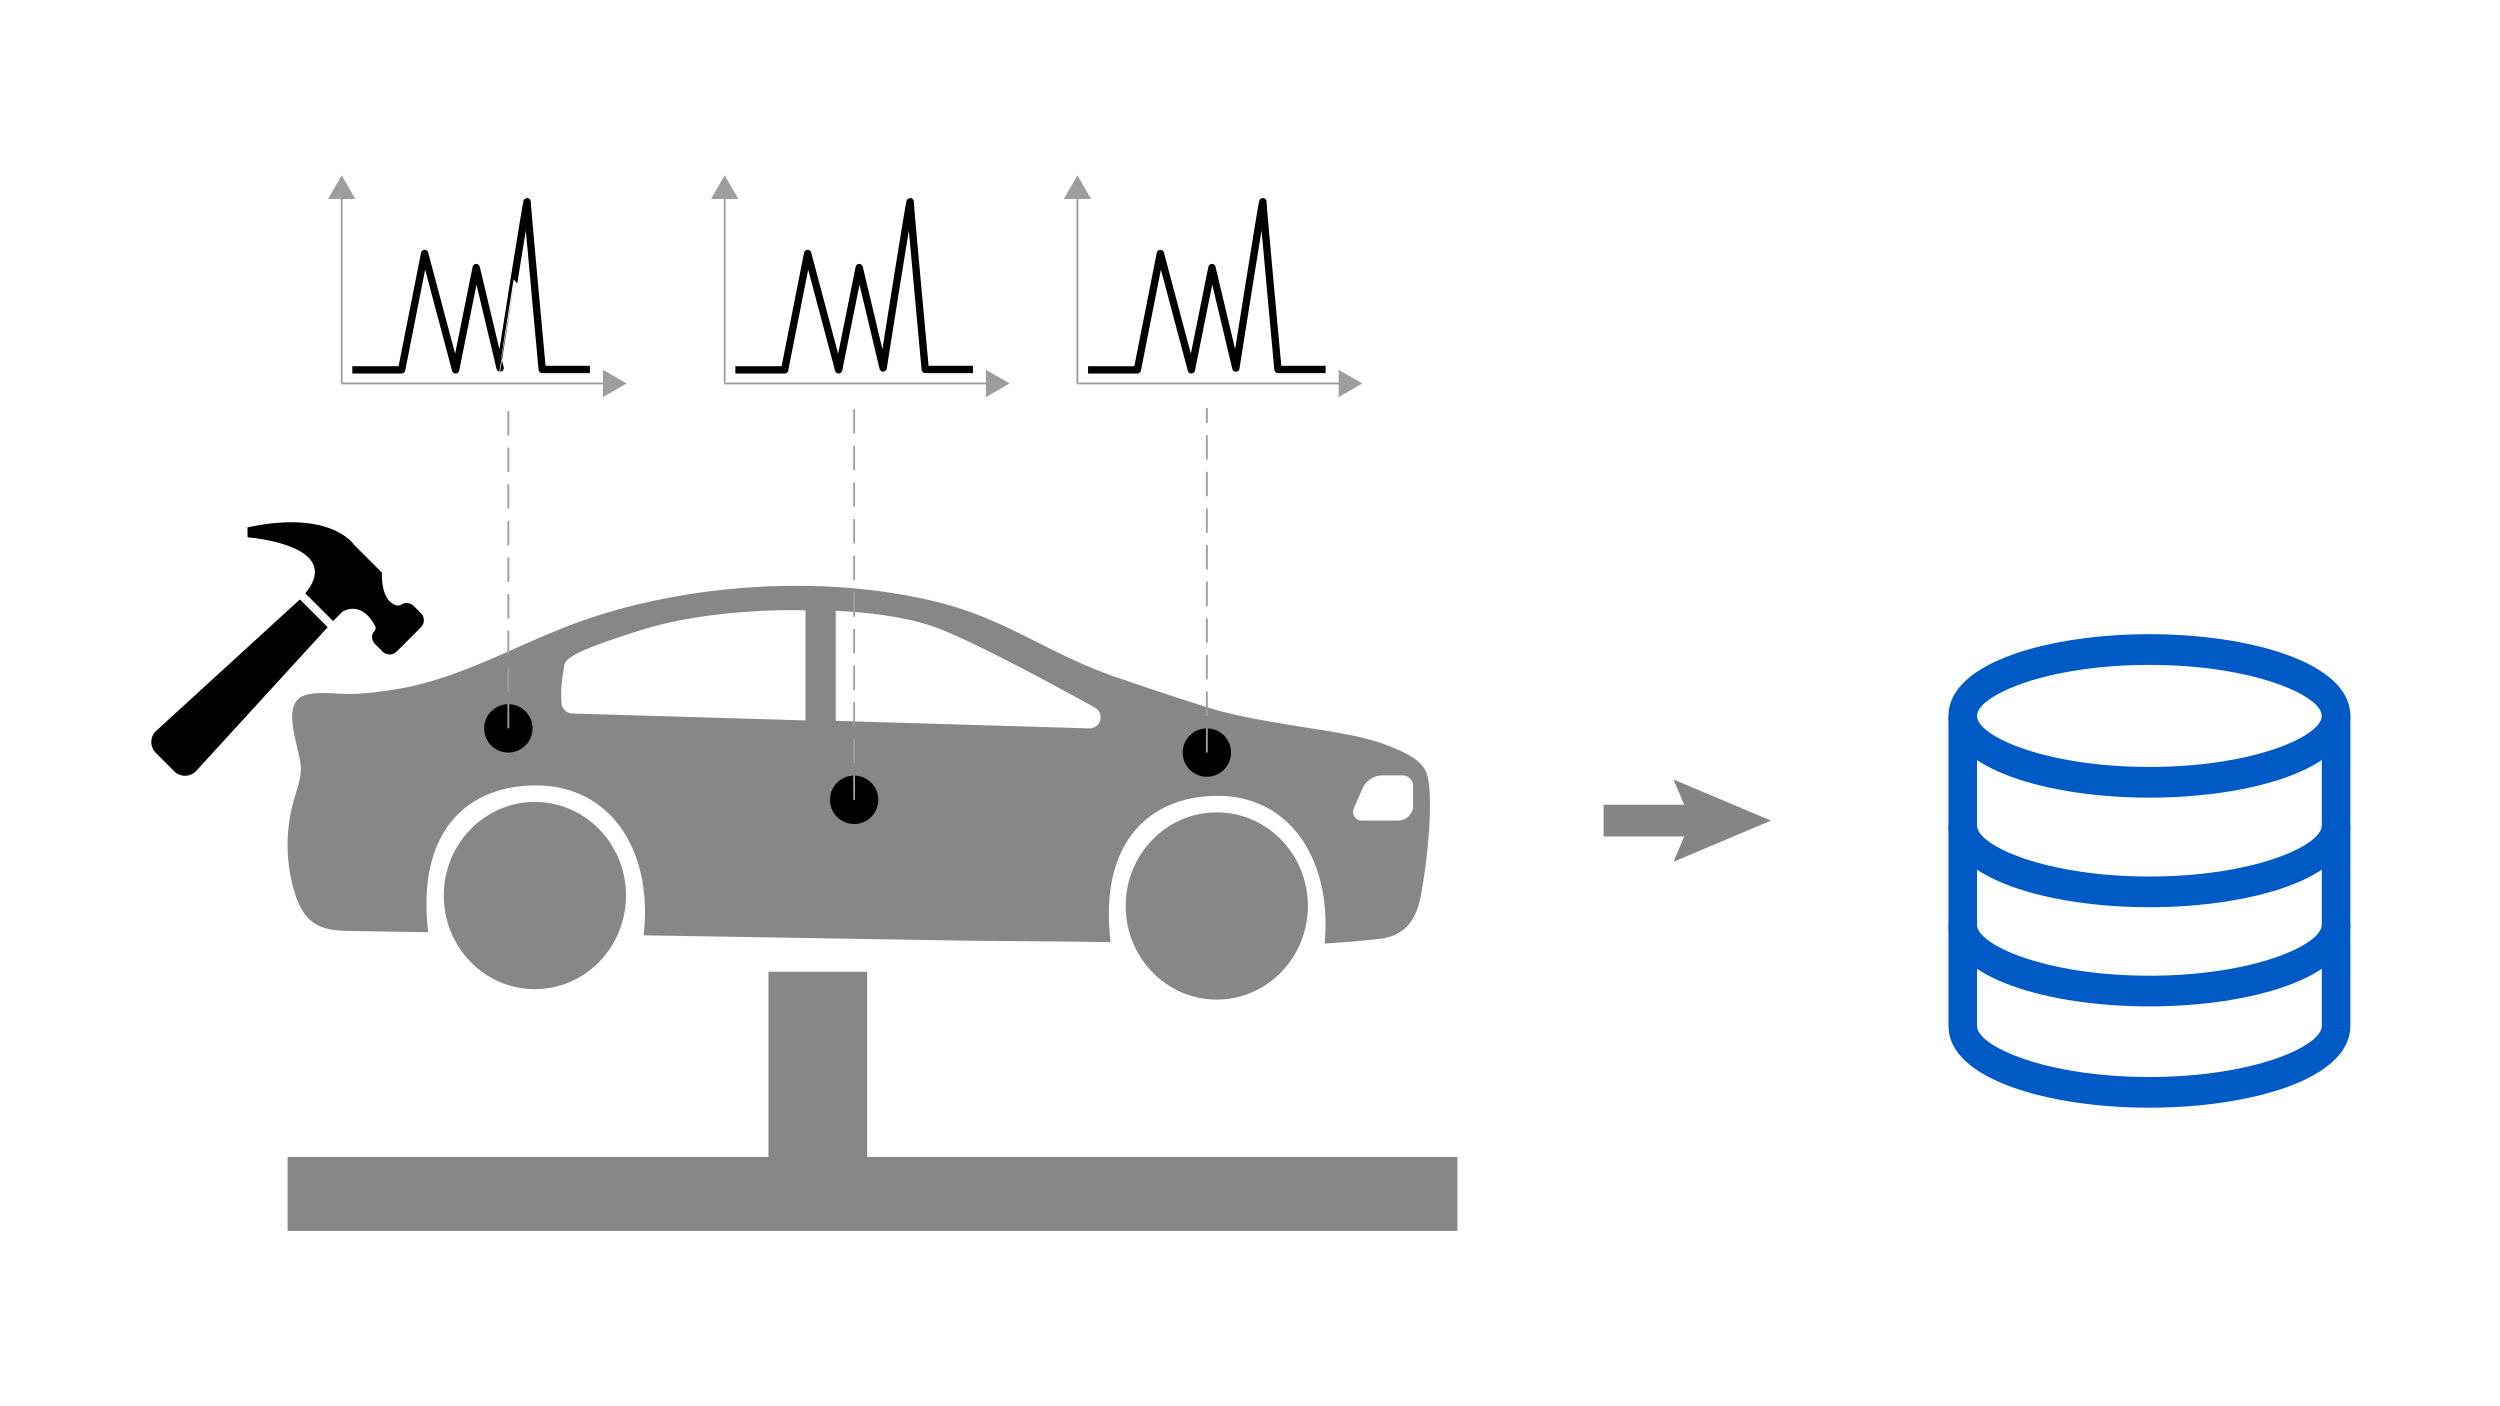 <svg id="Layer_1" data-name="Layer 1" xmlns="http://www.w3.org/2000/svg" viewBox="0 0 1024 576"><defs><style>.cls-1{fill:#878787;}.cls-2{fill:#005ac5;}.cls-3,.cls-5,.cls-6,.cls-8{fill:none;}.cls-3{stroke:#858585;stroke-width:13px;}.cls-3,.cls-6,.cls-8{stroke-miterlimit:10;}.cls-4{fill:#858585;}.cls-5{stroke:#000;stroke-linejoin:round;stroke-width:3px;}.cls-6,.cls-8{stroke:#9d9d9d;stroke-width:0.75px;}.cls-7{fill:#9d9d9d;}.cls-8{stroke-dasharray:10 5;}</style></defs><rect class="cls-1" x="314.75" y="398.004" width="40.443" height="82.034"/><rect class="cls-1" x="117.794" y="473.9" width="479.184" height="30.299"/><ellipse class="cls-1" cx="219.089" cy="366.817" rx="38.349" ry="37.32" transform="translate(-149.512 582.892) rotate(-89.53)"/><path class="cls-1" d="M584.342,316.757c-1.936-5.564-9.018-8.575-14.32-10.766-11.48-4.745-25.057-6.299-37.254-8.338-13.089-2.188-26.273-4.132-38.959-8.151-13.308-4.217-24.531-7.965-37.595-12.483-25.963-8.976-43.64-22.989-70.261-29.909-47.617-12.377-107.86-8.351-153.718,9.473-18.572,7.219-36.377,16.773-55.417,22.378-2.976.875-5.981,1.655-9.025,2.314a153.545,153.545,0,0,1-22.394,2.951c-5.798.384-16.189-1.509-21.397.875-9.473,4.337-.433,22.683-.771,30.314-.193,4.349-1.793,8.491-2.97,12.682a67.11,67.11,0,0,0,.218,36.821c1.482,5.048,3.784,10.197,8.137,13.151,4.428,3.005,10.122,3.192,15.473,3.276l31.268.496.027-.165c-5.051-43.554,18.331-60.174,44.541-59.959,30.466.249,47.498,26.956,43.752,60.997l-.095.392,124.753,2.069q1.768.028,3.536.056c20.984.329,42.039.286,63.046.712-5.122-42.925,17.888-60.095,44.04-59.965,30.137.149,46.795,27.291,43.589,60.502,7.525-.452,15.039-1.078,22.535-1.932,11.053-1.259,15.285-8.466,17.095-18.651a240.994,240.994,0,0,0,3.033-24.032C585.765,334.48,586.252,322.247,584.342,316.757ZM329.934,295.082l-95.541-2.838a4.569,4.569,0,0,1-4.406-4.225,51.707,51.707,0,0,1,.806-13.136c.753-4.241-2.255-6.054,31.57-16.735,18.891-5.965,44.261-8.652,67.571-8.161Zm116.197,3.264-103.814-3.084V250.193c16.091.734,30.799,3.03,41.144,6.866,14.985,5.557,45.951,22.231,65.01,32.775A4.542,4.542,0,0,1,446.13,298.346Zm132.685,31.54a6.239,6.239,0,0,1-6.238,6.239H557.829a3.589,3.589,0,0,1-3.29-5.023l3.521-8.079a9.017,9.017,0,0,1,8.266-5.413h8.123a4.367,4.367,0,0,1,4.367,4.367Z"/><ellipse class="cls-1" cx="498.392" cy="371.084" rx="37.32" ry="38.349"/><path class="cls-2" d="M880.398,453.715c-40.903,0-82.312-11.498-82.312-33.477h11.7c0,8.319,28.163,20.898,70.612,20.898s70.612-12.579,70.612-20.898h11.7C962.71,442.217,921.301,453.715,880.398,453.715Z"/><path class="cls-2" d="M880.398,412.226c-40.903,0-82.312-11.501-82.312-33.48h11.7c0,8.322,28.163,20.901,70.612,20.901s70.612-12.579,70.612-20.901h11.7C962.71,400.725,921.301,412.226,880.398,412.226Z"/><path class="cls-2" d="M880.398,371.6c-40.903,0-82.312-11.501-82.312-33.48h11.7c0,8.322,28.163,20.901,70.612,20.901s70.612-12.579,70.612-20.901h11.7C962.71,360.099,921.301,371.6,880.398,371.6Z"/><path class="cls-2" d="M880.398,326.718c-40.903,0-82.312-11.501-82.312-33.48s41.409-33.477,82.312-33.477S962.71,271.259,962.71,293.238,921.301,326.718,880.398,326.718Zm0-54.378c-42.449,0-70.612,12.579-70.612,20.898,0,8.322,28.163,20.901,70.612,20.901s70.612-12.579,70.612-20.901C951.009,284.919,922.846,272.34,880.398,272.34Z"/><rect class="cls-2" x="798.085" y="293.238" width="11.701" height="127"/><rect class="cls-2" x="951.009" y="293.238" width="11.701" height="127"/><line class="cls-3" x1="656.829" y1="336.121" x2="698.233" y2="336.121"/><polygon class="cls-4" points="685.453 352.971 692.611 336.121 685.453 319.272 725.395 336.121 685.453 352.971"/><path d="M71.366,315.916l-7.552-7.552a6.263,6.263,0,0,1,.202-9.05L122.83,245.524,134.206,256.9l-53.79,58.815A6.263,6.263,0,0,1,71.366,315.916Z"/><path d="M172.418,251.161l-2.979-2.979a4.099,4.099,0,0,0-5.074-.56,2.549,2.549,0,0,1-2.094.294c-6.644-2.014-5.822-13.545-5.822-13.545l-.103.103L144.98,223.106s-9.288-14.474-43.639-7.081l.077,4.082s39.962,2.942,23.64,22.921l11.366,11.366,3.8-3.8s7.483-5.187,13.39,5.724l.005.009a1.924,1.924,0,0,1-.277,2.212l-.097.106c-1.322,1.338-1.106,3.659.482,5.247l2.979,2.979a4.095,4.095,0,0,0,5.774,0l9.938-9.938A4.095,4.095,0,0,0,172.418,251.161Z"/><circle cx="208.214" cy="298.349" r="9.906"/><circle cx="494.327" cy="308.255" r="9.906"/><circle cx="349.851" cy="327.607" r="9.906"/><path class="cls-5" d="M144.313,151.492h20.183l9.432-47.684L186.62,151.492l8.428-41.891,9.797,41.145S215.91,80.514,215.91,82.654s6.183,68.673,6.183,68.673H241.62"/><line class="cls-6" x1="139.956" y1="79.873" x2="139.956" y2="157.066"/><polygon class="cls-7" points="134.346 81.515 139.956 71.8 145.566 81.515 134.346 81.515"/><line class="cls-6" x1="139.956" y1="157.066" x2="248.586" y2="157.066"/><polygon class="cls-7" points="246.944 162.676 256.659 157.066 246.944 151.456 246.944 162.676"/><path class="cls-5" d="M301.198,151.492h20.183l9.432-47.684,12.692,47.684,8.428-41.891,9.797,41.145s11.065-70.233,11.065-68.093,6.183,68.673,6.183,68.673H398.505"/><line class="cls-6" x1="296.841" y1="79.873" x2="296.841" y2="157.066"/><polygon class="cls-7" points="291.231 81.515 296.841 71.8 302.45 81.515 291.231 81.515"/><line class="cls-6" x1="296.841" y1="157.066" x2="405.471" y2="157.066"/><polygon class="cls-7" points="403.83 162.676 413.544 157.066 403.83 151.456 403.83 162.676"/><path class="cls-5" d="M445.673,151.492h20.183l9.432-47.684,12.692,47.684,8.428-41.891,9.797,41.145S517.27,80.514,517.27,82.654s6.183,68.673,6.183,68.673H542.98"/><line class="cls-6" x1="441.316" y1="79.873" x2="441.316" y2="157.066"/><polygon class="cls-7" points="435.707 81.515 441.316 71.8 446.926 81.515 435.707 81.515"/><line class="cls-6" x1="441.316" y1="157.066" x2="549.946" y2="157.066"/><polygon class="cls-7" points="548.305 162.676 558.02 157.066 548.305 151.456 548.305 162.676"/><line class="cls-8" x1="208.214" y1="298.349" x2="208.214" y2="167.105"/><line class="cls-8" x1="349.851" y1="327.607" x2="349.851" y2="167.105"/><line class="cls-8" x1="494.327" y1="308.255" x2="494.327" y2="167.105"/></svg>